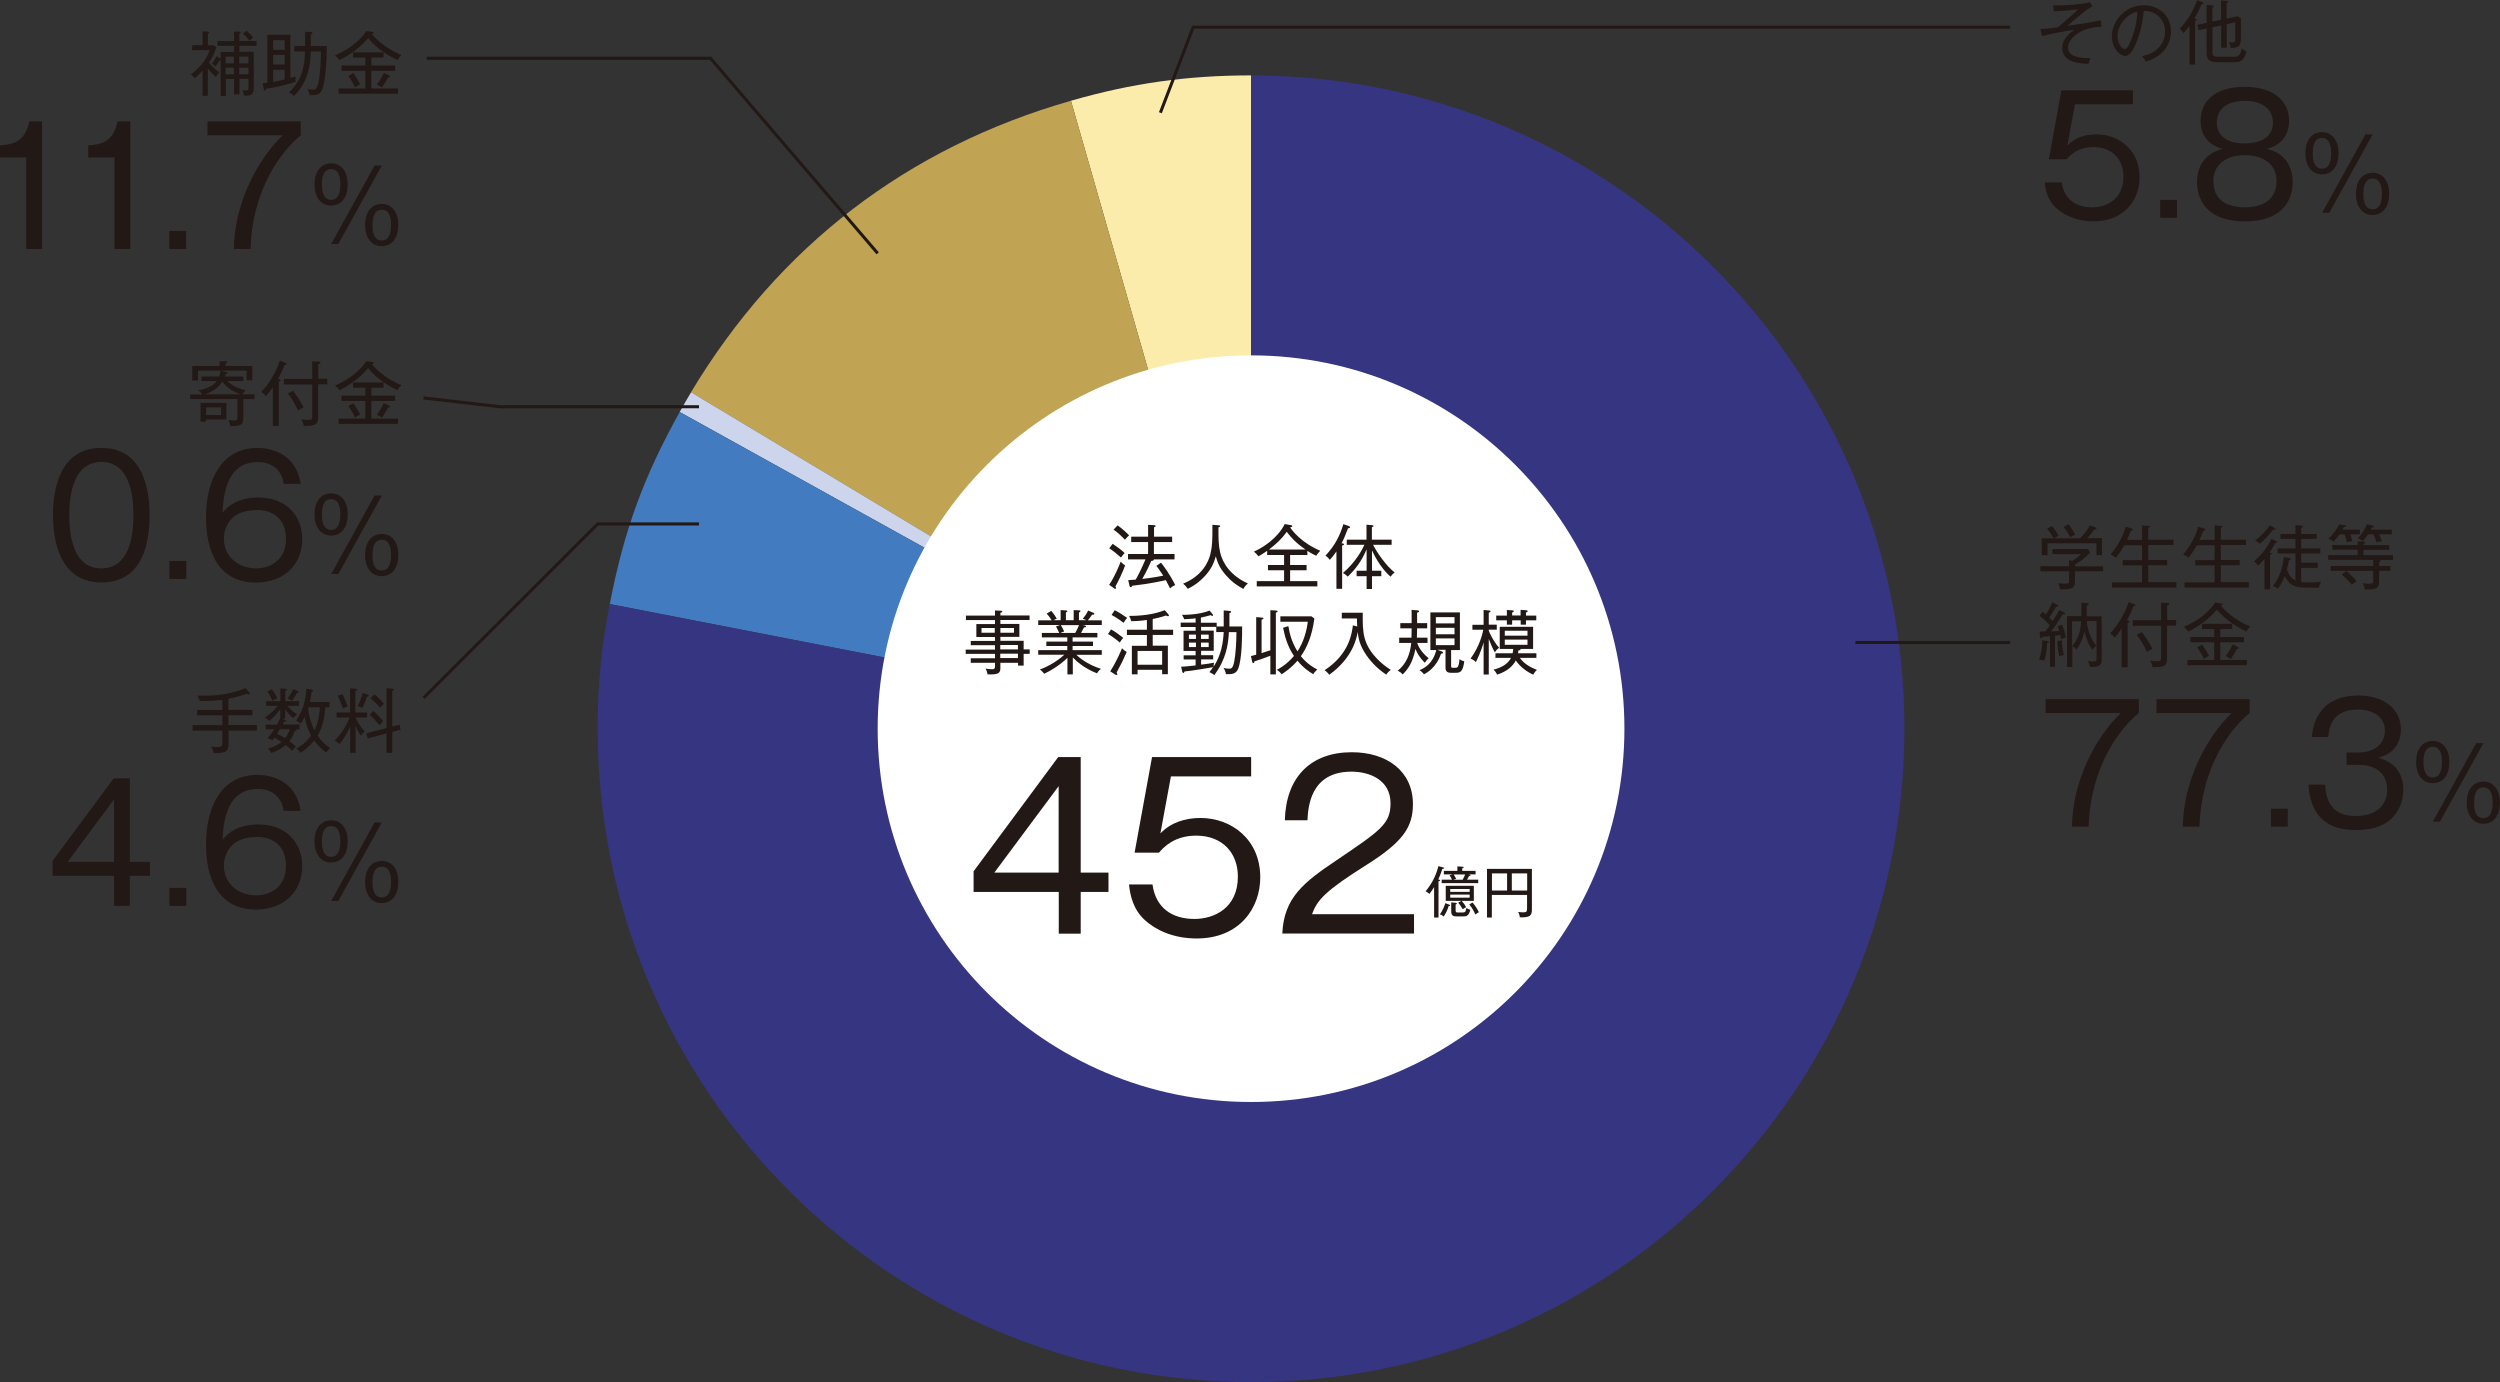 <?xml version="1.0" encoding="UTF-8"?><svg xmlns="http://www.w3.org/2000/svg" viewBox="0 0 227.79 125.93"><rect x="0" y="0" width="227.79" height="125.93" fill="#333333" stroke="none"/><defs><style>.d{fill:#fff;}.e{fill:#fbecab;}.f{fill:#221815;}.g{fill:#cdd5ed;}.h{fill:#c0a353;}.i{fill:none;stroke:#221815;stroke-width:.28px;}.j{fill:#363581;}.k{fill:#427bbf;}</style></defs><g id="a"/><g id="b"><g id="c"><g><g><path class="e" d="M113.99,66.4L97.58,9.18c5.56-1.6,10.62-2.31,16.41-2.31v59.53Z"/><path class="h" d="M113.99,66.4l-51.03-30.66c7.99-13.3,19.7-22.29,34.62-26.56l16.41,57.22Z"/><path class="g" d="M113.99,66.4l-52.06-28.86c.32-.58,.7-1.24,1.04-1.8l51.03,30.66Z"/><path class="k" d="M113.99,66.4l-58.43-11.36c1.3-6.71,3.05-11.52,6.37-17.5l52.06,28.86Z"/><path class="j" d="M113.99,66.4V6.87c32.88,0,59.53,26.65,59.53,59.53s-26.65,59.53-59.53,59.53-59.53-26.65-59.53-59.53c0-4.08,.32-7.36,1.09-11.36l58.43,11.36Z"/></g><path class="d" d="M113.99,100.41c18.79,0,34.02-15.23,34.02-34.02s-15.23-34.01-34.02-34.01-34.02,15.23-34.02,34.01,15.23,34.02,34.02,34.02"/><path class="f" d="M90.6,79.51l5.86-7.88v7.88h-5.86Zm7.86-10.53h-2.04l-7.71,10.41v1.88h7.76v3.8h2v-3.8h2.53v-1.76h-2.53v-10.53Z"/><path class="f" d="M113.99,68.98h-9.02l-1.59,8.71h2.22c.43-.49,1.39-1.55,3.39-1.55,2.41,0,3.8,1.59,3.8,3.73,0,2.84-2.12,3.86-3.96,3.86-2.08,0-3.53-1.04-3.82-3.14h-2.14c.1,.94,.35,2.25,1.45,3.25,.92,.84,2.51,1.67,4.71,1.67,3.94,0,5.8-2.8,5.8-5.57,0-3.49-2.67-5.41-5.45-5.41-1.37,0-2.71,.41-3.65,1.41l.96-5.2h7.31v-1.76Z"/><path class="f" d="M119.54,83.31c.49-1.33,1.22-2.14,4.98-4.51,3.33-2.1,4.22-3.45,4.22-5.53,0-3.02-2.39-4.73-5.57-4.73-3.73,0-6,2.25-6.1,6.2h2.06c.06-1.12,.22-4.43,4-4.43,1.71,0,3.57,.78,3.57,2.88,0,1.88-.9,2.47-4.9,5.18-2.98,2-4.82,3.41-4.96,6.69h12v-1.76h-9.31Z"/><path class="f" d="M133.88,82.42c.31,.36,.45,.68,.54,.91,.13-.1,.19-.14,.33-.21-.07-.18-.33-.61-.58-.89l-.3,.19Zm-2.19-.13c-.08,.29-.24,.66-.49,1.02,.06,.02,.16,.05,.35,.19,.23-.34,.38-.71,.45-.95,.05,0,.13,.01,.13-.05,0-.04-.04-.06-.07-.07l-.37-.14Zm.54-.05v.8c0,.43,.22,.46,.52,.46h.54c.32,0,.53-.02,.68-.6-.15-.05-.23-.09-.36-.17-.06,.41-.16,.41-.37,.41h-.35c-.21,0-.26,0-.26-.19v-.54c.06-.02,.11-.03,.11-.08,0-.05-.08-.06-.11-.07l-.4-.04Zm-1.15-1.94c.08-.02,.13-.04,.13-.09,0-.04-.04-.05-.16-.08,.2-.43,.31-.79,.37-.96,.07,0,.16-.02,.16-.07,0-.05-.09-.07-.1-.07l-.42-.11c-.28,1.16-.84,1.88-1.16,2.29,.18,.09,.29,.2,.34,.24,.15-.19,.29-.39,.43-.62v2.77h.4v-3.3Zm2.42-.62c-.09,.22-.16,.35-.23,.48h-.88l.29-.08c-.04-.09-.13-.26-.23-.4h1.05Zm-.27-.32v-.24c.06-.02,.13-.03,.13-.09,0-.05-.09-.06-.12-.06l-.45-.03v.41h-1.23v.32h.82l-.3,.08c.12,.19,.13,.21,.22,.4h-.94v.32h3.33v-.32h-1.02c.06-.09,.11-.18,.18-.32,.07-.02,.14-.03,.14-.08,0-.03-.03-.05-.11-.06l-.09-.02h.66v-.32h-1.23Zm.68,2.15v.28h-1.77v-.28h1.77Zm-1.77-.25v-.26h1.77v.26h-1.77Zm.73,.99c.18,.21,.29,.39,.41,.6,.07-.06,.15-.12,.31-.19-.12-.22-.22-.37-.41-.58h1.11v-1.37h-2.56v1.37h1.42l-.29,.17Z"/><path class="f" d="M137.32,81.14h-1.38v-1.56h1.38v1.56Zm1.83,0h-1.4v-1.56h1.4v1.56Zm.43,1.71v-3.68h-4.09v4.43h.44v-2.06h3.21v1.23c0,.3-.06,.36-.37,.36-.15,0-.31-.02-.45-.04,.07,.11,.13,.23,.16,.49,.97,.04,1.1-.18,1.1-.73Z"/><path class="f" d="M101.51,53.61c.05,.04,.1,.04,.11,.04,.04,0,.07-.03,.07-.08,0-.04-.03-.08-.06-.13,.26-.46,.66-1.28,.89-1.94-.12-.05-.25-.14-.41-.33-.13,.38-.56,1.4-1.05,2.12l.44,.3Zm-.44-3.65c.41,.27,.61,.44,1.07,.84,.09-.13,.22-.3,.33-.41-.33-.31-.64-.54-1.09-.84l-.31,.41Zm.4-1.7c.4,.28,.78,.65,1.03,.92,.15-.18,.2-.24,.38-.4-.25-.27-.73-.69-1.05-.91l-.36,.38Zm3.68,.64v-.86c.06-.02,.15-.05,.15-.11,0-.05-.09-.08-.14-.08l-.55-.03v1.08h-1.54v.49h1.54v1.09h-1.83v.49h1.59c-.32,.77-.67,1.47-.89,1.84-.29,.03-.48,.04-.68,.05l.11,.49c.03,.1,.05,.15,.12,.15,.08,0,.1-.06,.13-.13,1.46-.15,2.91-.47,3.07-.51,.03,.05,.26,.5,.38,.75,.08-.08,.19-.17,.47-.3-.05-.11-.5-1.04-1.29-2.04l-.43,.29c.17,.2,.29,.38,.63,.89-.19,.04-.78,.17-1.91,.3,.47-.84,.68-1.31,.82-1.64,.07,0,.26-.03,.23-.14h1.89v-.49h-1.88v-1.09h1.66v-.49h-1.66Z"/><path class="f" d="M113.68,53.15c-1.58-.71-2.3-1.88-2.51-2.84-.15-.66-.15-1.29-.15-2.26,.12-.04,.16-.05,.16-.11,0-.04-.07-.08-.16-.08l-.55-.04c0,1.43,0,1.91-.19,2.69-.16,.64-.7,1.95-2.48,2.67,.2,.17,.27,.25,.43,.47,.49-.24,1.01-.57,1.58-1.19,.57-.63,.78-1.14,.97-1.77,.13,.49,.34,1.07,.93,1.73,.48,.55,.94,.9,1.58,1.24,.12-.21,.2-.32,.4-.48Z"/><path class="f" d="M118.95,50.07h-3.33c.55-.41,1.12-.91,1.62-1.61,.43,.54,.8,.98,1.71,1.61Zm1.34,.11c-1.74-.73-2.58-1.88-2.74-2.13,.15-.03,.2-.04,.2-.11,0-.05-.08-.08-.12-.09l-.57-.1c-.66,1.31-2.01,2.16-2.81,2.51,.05,.04,.29,.25,.41,.43,.17-.1,.39-.21,.8-.5v.38h1.54v.91h-1.47v.48h1.47v.99h-2.49v.48h5.52v-.48h-2.48v-.99h1.5v-.48h-1.5v-.91h1.57v-.38c.33,.22,.6,.35,.81,.45,.08-.15,.26-.34,.36-.45Z"/><path class="f" d="M123.02,48.03s-.06-.08-.12-.1l-.5-.17c-.29,.99-.75,1.94-1.63,2.87,.14,.08,.3,.24,.4,.38,.13-.15,.33-.37,.6-.77v3.41h.52v-3.95c.08-.01,.17-.03,.17-.11,0-.04-.04-.06-.22-.1,.22-.41,.26-.52,.59-1.36,.14,0,.19-.04,.19-.09Zm4.04,4.12c-.78-.61-1.63-1.86-1.95-2.51h1.69v-.47h-1.8v-1.13c.11-.04,.15-.07,.15-.11,0-.05-.08-.08-.15-.08l-.49-.04v1.36h-1.8v.47h1.61c-.17,.37-.75,1.55-1.96,2.57,.18,.09,.31,.2,.44,.33,.69-.66,1.26-1.39,1.72-2.49v1.95h-.91v.5h.91v1.17h.49v-1.17h.85v-.5h-.85v-1.85c.66,1.43,1.4,2.14,1.69,2.4,.09-.14,.24-.3,.38-.4Z"/><path class="f" d="M92.75,59.96h-1.61v-.4h1.61v.4Zm0-.79h-1.61v-.4h1.61v.4Zm-2.11-1.52h-1.21v-.43h1.21v.43Zm1.75,0h-1.24v-.43h1.24v.43Zm1.43,1.91v-.39h-.55v-.78h-2.12v-.36h1.73v-1.18h-1.73v-.36h2.66v-.41h-2.66v-.24c.1-.03,.17-.05,.17-.11,0-.06-.06-.08-.11-.08l-.55-.03v.47h-2.65v.41h2.65v.36h-1.7v1.18h1.7v.36h-2.21v.39h2.21v.4h-2.67v.39h2.67v.4h-2.21v.41h2.21v.33c0,.2-.08,.26-.26,.26s-.41-.03-.59-.06c.09,.17,.14,.33,.17,.52,.08,0,.15,.01,.29,.01,.7,0,.88-.14,.88-.58v-.48h1.61v.26h.51v-1.07h.55Z"/><path class="f" d="M98.32,56.96c-.09,.24-.24,.52-.35,.71h-1.35c.15-.08,.27-.11,.34-.12-.08-.22-.24-.5-.3-.59h1.65Zm2.07,2.7v-.42h-2.66v-.38h1.86v-.4h-1.86v-.38h2.26v-.41h-1.49c.21-.38,.24-.43,.27-.5,.18,0,.18-.07,.18-.09,0-.03-.03-.08-.13-.1l-.18-.03h1.75v-.43h-1.27c.23-.29,.25-.31,.39-.52,.08,0,.08,.01,.1,.01,.08,0,.1-.05,.1-.08,0-.03-.03-.06-.05-.08l-.52-.22c-.11,.27-.26,.47-.48,.75,.11,.03,.22,.08,.33,.13h-.68v-.7s.14-.06,.14-.12c0-.08-.11-.08-.14-.08l-.48-.02v.92h-.71v-.71c.08-.02,.13-.04,.13-.1,0-.07-.08-.08-.13-.08l-.48-.03v.92h-.64c.13-.08,.24-.12,.29-.14-.14-.25-.31-.49-.5-.71l-.42,.25c.11,.12,.26,.29,.45,.61h-1.22v.43h1.99l-.37,.13c.1,.18,.23,.44,.29,.59h-1.58v.41h2.32v.38h-1.91v.4h1.91v.38h-2.65v.42h2.37c-.82,.75-1.74,1.17-2.23,1.35,.08,.04,.22,.14,.4,.38,.58-.26,1.44-.79,2.12-1.45v1.51h.49v-1.54c.91,.94,1.95,1.34,2.21,1.44,.1-.18,.18-.27,.35-.41-1.28-.41-2.02-1.06-2.24-1.28h2.33Z"/><path class="f" d="M102.66,59.4c-.21-.13-.24-.15-.43-.33-.14,.38-.64,1.45-1.07,2.1l.45,.29s.1,.05,.13,.05c.04,0,.07-.03,.07-.06s-.04-.12-.07-.17c.06-.13,.4-.75,.47-.9,.03-.06,.27-.56,.45-.98Zm-.32-1.28c-.24-.2-.75-.59-1.11-.77l-.27,.42c.34,.18,.82,.55,1.07,.78,.1-.16,.16-.26,.31-.43Zm3.55,2.45h-2.24v-1.26h2.24v1.26Zm-3.19-4.27c-.26-.19-.8-.54-1.13-.7l-.29,.43c.55,.29,.98,.63,1.1,.72,.13-.23,.22-.34,.32-.45Zm4.19,1.56v-.48h-1.86v-.98c.13-.03,.7-.13,1.21-.32,.05,.03,.13,.07,.18,.07,.03,0,.09-.01,.09-.07,0-.03-.03-.07-.05-.1l-.33-.38c-.5,.18-1.45,.52-3.25,.52,.08,.15,.15,.3,.2,.48,.22,0,.72-.01,1.42-.11v.89h-1.82v.48h1.82v.98h-1.37v2.6h.52v-.41h2.24v.4h.52v-2.6h-1.38v-.98h1.86Z"/><path class="f" d="M108.97,58.96h-.64v-.41h.64v.41Zm0-.74h-.64v-.4h.64v.4Zm1.16,.74h-.7v-.41h.7v.41Zm0-.74h-.7v-.4h.7v.4Zm1.37-.62c-.06,.96-.2,2.03-.92,3.15,0-.23,.02-.3,.04-.37-.53,.1-.54,.1-1.18,.18v-.48h1.1v-.38h-1.1v-.4h1.15v-1.84h-1.15v-.34h1.38v.47h.69Zm1.7-.52h-1.18v-1.21c.08-.03,.15-.06,.15-.13,0-.05-.06-.08-.17-.08l-.5-.04v1.46h-.64v-.34h-1.44v-.47c.24-.04,.73-.17,.9-.22,.05,.04,.1,.07,.14,.07,.05,0,.07-.04,.07-.06,0-.03-.01-.07-.06-.12l-.26-.31c-.6,.26-1.61,.4-2.51,.39,.16,.26,.18,.34,.19,.4,.59-.02,.99-.07,1.05-.08v.39h-1.36v.4h1.36v.34h-1.1v1.84h1.1v.4h-1.09v.38h1.09v.54c-.73,.08-.99,.11-1.32,.12l.1,.45s.04,.12,.1,.12c.06,0,.09-.08,.11-.14,.71-.06,2.01-.29,2.6-.39-.06,.1-.13,.2-.33,.45,.27,.13,.38,.22,.44,.27,1.07-1.4,1.29-2.84,1.33-3.91h.69c0,.77-.06,1.94-.2,2.67-.13,.65-.28,.66-.48,.66-.15,0-.38-.04-.5-.07,.1,.15,.18,.31,.23,.57,.54,0,.89,0,1.1-.48,.37-.9,.37-3.15,.37-3.86Z"/><path class="f" d="M116.41,55.71c0-.07-.09-.08-.15-.08l-.51-.03v3.65c-.3,.1-.35,.11-.8,.26v-3.05c.1-.03,.17-.05,.17-.11,0-.07-.1-.08-.16-.08l-.5-.04v3.42c-.07,.02-.41,.11-.48,.13l.11,.5c.01,.05,.04,.14,.1,.14,.08,0,.1-.08,.11-.16,.09-.03,.51-.17,.61-.2,.18-.06,.39-.14,.84-.31v1.7h.5v-5.63c.11-.03,.16-.06,.16-.11Zm3.61,5.29c-.33-.17-.93-.51-1.49-1.21,.57-.81,1.02-1.86,1.23-3.43l-.26-.2h-2.84v.49h2.5c-.09,.8-.38,1.86-.94,2.7-.51-.81-.71-1.58-.83-2.3l-.48,.15c.16,.78,.38,1.66,.99,2.57-.71,.82-1.33,1.14-1.56,1.26,.2,.13,.29,.22,.43,.41,.87-.55,1.33-1.11,1.45-1.24,.56,.68,1.07,1.01,1.44,1.23,.11-.2,.32-.38,.37-.43Z"/><path class="f" d="M126.73,61.04c-.71-.44-1.99-1.45-2.38-2.87-.2-.72-.19-1.48-.18-2.34h-1.91v.52h1.38c0,.27,0,.45,.03,.73l-.4-.1c-.09,.71-.32,2.61-2.58,4.09,.18,.12,.29,.23,.43,.41,2.16-1.56,2.49-3.35,2.59-3.9,.06,.52,.15,1.19,.79,2.12,.23,.33,.8,1.1,1.81,1.77,.1-.16,.26-.33,.43-.44Z"/><path class="f" d="M130.18,59.99c-.45-.38-.87-.85-1.05-1.41h.94v-.48h-.97c0-.18,.02-.55,.02-.71v-.14h.92v-.47h-.92v-.96c.07-.01,.18-.04,.18-.12,0-.08-.1-.08-.17-.09l-.51-.04v1.21h-1.03v.47h1.03v.14c0,.28,0,.4-.01,.71h-1.12v.48h1.1c-.11,1.05-.46,1.91-1.24,2.54,.2,.09,.31,.16,.45,.33,.48-.46,.91-1.05,1.17-2.32,.19,.45,.41,.82,.85,1.26,.13-.18,.2-.28,.36-.41Zm2.35-1.21h-1.7v-.61h1.7v.61Zm0-1.98h-1.7v-.57h1.7v.57Zm0,.99h-1.7v-.59h1.7v.59Zm.9,2.47c-.2-.05-.27-.08-.45-.2,0,.04-.01,.4-.12,.64-.05,.11-.09,.15-.34,.15-.27,0-.3,0-.3-.18v-1.44h.8v-3.43h-2.69v3.43h.54c-.32,1.27-1.13,1.68-1.53,1.83,.18,.12,.29,.22,.4,.38,.25-.12,1.14-.61,1.56-1.88,.09,0,.18-.01,.18-.1,0-.04-.04-.08-.1-.1l-.4-.15h.73v1.63c0,.33,.16,.46,.48,.46h.48c.39,0,.63-.11,.75-1.06Z"/><path class="f" d="M137.78,56.09v-.28c.07-.03,.15-.05,.15-.12,0-.06-.04-.07-.15-.08l-.48-.03v.51h-.97v.43h.97v.4h.48v-.4h.78v.4h.48v-.4h.94v-.43h-.94v-.28c.11-.04,.15-.06,.15-.13,0-.06-.04-.07-.17-.08l-.47-.03v.51h-.78Zm-2.14,2.1c.2,.52,.33,.84,.57,1.26,.12-.22,.18-.27,.38-.43-.56-.64-.89-1.41-.94-1.56v-.09h.73v-.45h-.73v-1.09c.08-.03,.16-.06,.16-.13,0-.06-.09-.08-.18-.08l-.45-.04v1.35h-1.02v.45h.99c-.04,.24-.3,1.47-1.16,2.63,.24,.1,.36,.19,.49,.32,.44-.89,.68-1.7,.7-1.8v2.93h.47v-3.26Zm3.54,.09v.47h-2.07v-.47h2.07Zm-2.07-.36v-.45h2.07v.45h-2.07Zm2.88,2.02v-.42h-1.67c.02-.13,.03-.18,.03-.25,.07-.01,.22-.04,.2-.14h1.14v-2.02h-3.04v2.02h1.23c-.02,.2-.04,.32-.06,.39h-1.56v.42h1.42c-.31,.59-.87,.88-1.6,1.08,.1,.08,.24,.24,.33,.45,.92-.29,1.45-.79,1.7-1.29,.18,.26,.71,.91,1.59,1.29,.04-.07,.15-.27,.34-.43-.59-.23-1.19-.57-1.56-1.1h1.51Z"/><line class="i" x1="183.15" y1="58.54" x2="169.06" y2="58.54"/><path class="f" d="M23.41,66.56v-.5h-2.6v-.89h2.19v-.49h-2.19v-1.01c.71-.13,1.38-.35,1.7-.46,.04,.03,.11,.06,.17,.06,.07,0,.09-.04,.09-.07,0-.04-.01-.06-.05-.1l-.36-.4c-.96,.41-2.18,.69-3.72,.69-.3,0-.5,0-.66-.01,.13,.2,.18,.31,.23,.5,.83,.02,1.91-.1,2.05-.11v.92h-2.3v.49h2.3v.89h-2.72v.5h2.72v1.1c0,.3-.06,.4-.49,.4-.24,0-.41-.03-.56-.04,.12,.13,.24,.4,.26,.6,1.2-.02,1.35-.18,1.35-.89v-1.17h2.6Z"/><path class="f" d="M25.27,63.64c-.13-.28-.28-.55-.52-.84l-.39,.22c.17,.24,.31,.47,.47,.82,.14-.1,.33-.17,.43-.2Zm1.95-.58s-.03-.06-.12-.1l-.38-.17c-.12,.27-.27,.53-.51,.85,.2,.08,.27,.12,.4,.21,.08-.1,.22-.29,.45-.71,.05,0,.17,0,.17-.09Zm-.81,3.38c-.09,.31-.24,.57-.44,.82-.19-.12-.5-.3-.73-.41,.15-.22,.2-.3,.27-.41h.9Zm.88,0v-.43h-1.53c.03-.07,.04-.1,.12-.25,.06,0,.2,.03,.2-.06,0-.04-.04-.07-.1-.09l-.27-.12h.27v-.86c.26,.35,.45,.57,.73,.8,.2-.21,.29-.28,.36-.33-.49-.32-.73-.61-.89-.79h1.07v-.42h-1.26v-.94c.14-.04,.17-.06,.17-.11,0-.04-.06-.08-.15-.08l-.46-.04v1.17h-1.3v.42h1.07c-.15,.18-.55,.67-1.19,1.06,.19,.1,.33,.24,.38,.32,.41-.3,.73-.65,1.03-1.08v.8s-.12,.3-.29,.61h-1.04v.43h.78c-.08,.13-.24,.38-.61,.81,.21,.06,.33,.13,.43,.21,.1-.12,.13-.17,.2-.26,.1,.06,.35,.19,.64,.4-.51,.41-.98,.53-1.23,.59,.11,.11,.22,.24,.29,.41,.48-.15,.94-.39,1.31-.73,.1,.08,.32,.24,.61,.53,.17-.23,.25-.31,.33-.39-.2-.2-.45-.38-.6-.49,.22-.27,.36-.52,.48-.91,.1,0,.18-.01,.18-.07,0-.04-.06-.08-.09-.09h.38Zm1.86-1.99c-.02,.45-.11,1.31-.49,2.1-.26-.48-.52-1.22-.58-2,.01-.03,.03-.07,.03-.1h1.04Zm.94,3.72c-.18-.12-.71-.47-1.15-1.14,.15-.24,.61-1.05,.7-2.58h.39v-.49h-1.8c.11-.47,.14-.78,.15-.92,.06-.02,.16-.04,.16-.11,0-.05-.04-.08-.11-.09l-.52-.08c-.04,.84-.25,1.98-.94,2.9,.13,.05,.3,.15,.42,.27,.1-.14,.19-.26,.37-.61,.1,.57,.25,1.08,.59,1.71-.13,.17-.57,.76-1.36,1.18,.2,.13,.24,.19,.38,.39,.2-.13,.78-.51,1.26-1.13,.32,.45,.68,.8,1.08,1.1,.13-.18,.24-.29,.37-.41Z"/><path class="f" d="M33.77,63.63c.26,.21,.62,.55,.85,.85,.17-.18,.27-.29,.37-.36-.27-.31-.59-.63-.88-.86l-.34,.37Zm-.74-.47c-.1,.44-.22,.73-.43,1.18,.15,.04,.26,.09,.41,.18,.2-.43,.31-.66,.42-1.03,.12-.03,.17-.04,.17-.1,0-.04-.05-.08-.11-.1l-.45-.15Zm-2.25,.25c.13,.27,.34,.74,.45,1.14,.14-.06,.31-.13,.45-.19-.15-.43-.35-.87-.48-1.12l-.42,.17Zm4.96,2.79v-3.26c.12-.05,.16-.06,.16-.11,0-.04-.05-.07-.13-.08l-.55-.04v3.63l-1.84,.47,.13,.47,1.71-.45v1.76h.52v-1.9l.76-.2-.1-.46-.66,.17Zm-2.05-1.07c.27,.24,.69,.7,.88,.95,.15-.17,.23-.26,.35-.36-.34-.41-.66-.73-.9-.95l-.33,.36Zm-1.31,.94c.17,.42,.31,.69,.5,.96,.14-.18,.19-.25,.36-.38-.49-.52-.76-1.08-.84-1.28h1.05v-.45h-1.07v-1.96c.07-.02,.17-.04,.17-.11,0-.04-.06-.08-.15-.09l-.5-.04v2.2h-1.23v.45h1.19c-.14,.41-.62,1.38-1.37,2.11,.12,.06,.23,.13,.44,.32,.54-.63,.85-1.33,.98-1.62v2.42h.49v-2.53Z"/><path class="f" d="M6.16,78.53l4.23-5.69v5.69H6.16Zm5.67-7.61h-1.47l-5.57,7.52v1.36h5.6v2.74h1.44v-2.74h1.83v-1.27h-1.83v-7.61Z"/><rect class="f" x="15.44" y="80.9" width="1.53" height="1.64"/><path class="f" d="M23.54,76.26c.59,0,2.52,.27,2.52,2.64,0,1.93-1.46,2.68-2.7,2.68-1.55,0-2.96-.97-2.96-2.74,0-.81,.38-1.55,.93-1.99,.29-.22,.87-.59,2.21-.59Zm3.85-2.39c-.47-3.27-3.63-3.27-3.92-3.27-3.12,0-4.7,2.65-4.7,6.37,0,1.67,.35,5.9,4.55,5.9,2.62,0,4.22-1.71,4.22-3.95,0-2.08-1.42-3.8-3.98-3.8-2.12,0-2.96,1-3.29,1.4,.1-1.56,.32-4.63,3.23-4.63,1.16,0,2.17,.62,2.34,1.99h1.55Z"/><path class="f" d="M34.13,74.94l-3.95,7.15h.65l3.96-7.15h-.66Zm.65,4.03c.73,0,.85,.76,.85,1.4,0,.57-.1,1.4-.85,1.4s-.84-.82-.84-1.4c0-.63,.13-1.4,.84-1.4Zm0-.53c-.67,0-1.51,.44-1.51,1.95,0,1.19,.63,1.9,1.51,1.9,.67,0,1.51-.44,1.51-1.95,0-1.17-.6-1.9-1.51-1.9Zm-4.61-3.17c.73,0,.84,.8,.84,1.4s-.12,1.4-.84,1.4-.84-.79-.84-1.4,.11-1.4,.84-1.4Zm0-.53c-.68,0-1.51,.44-1.51,1.95,0,1.19,.63,1.9,1.51,1.9,.67,0,1.51-.43,1.51-1.95,0-1.17-.61-1.9-1.51-1.9Z"/><path class="f" d="M20.14,37.82h-1.36v-.7h1.36v.7Zm.49,.4v-1.51h-2.36v1.71h.5v-.2h1.86Zm1.3-2.29h-3.26c1.03-.36,1.38-.84,1.58-1.15,.45,.56,.92,.87,1.68,1.15Zm1.26,.42v-.42h-1.11c.09-.16,.18-.26,.32-.37-.4-.08-1.16-.31-1.68-.84h1.45v-.41h-1.68c.03-.1,.04-.13,.08-.24,.08,0,.17,0,.17-.08,0-.06-.08-.08-.11-.09l-.5-.13h2.34v.88h.52v-1.31h-2.44v-.22c.11-.04,.15-.06,.15-.12,0-.08-.1-.08-.15-.08h-.54v.42h-2.49v1.33h.52v-.9h2.06c-.03,.27-.1,.44-.13,.54h-1.61v.41h1.39c-.31,.43-.92,.71-1.68,.84,.13,.1,.22,.18,.34,.38h-1.08v.42h4.31v1.58c0,.27,0,.37-.3,.37-.04,0-.3,0-.53-.04,.13,.23,.17,.48,.17,.55,1.12,.04,1.19-.23,1.19-.85v-1.61h1Z"/><path class="f" d="M26.22,35.85c.25,.27,.71,1,.93,1.56,.19-.13,.33-.2,.5-.28-.05-.13-.38-.78-.95-1.52l-.48,.25Zm2.78-1.33v-1.35c.06,0,.2-.04,.2-.13,0-.05-.03-.08-.17-.09l-.58-.03v1.6h-2.58v.51h2.58v2.91c0,.26-.04,.32-.45,.32-.2,0-.36-.03-.55-.06,.13,.2,.2,.45,.22,.61,.91-.02,1.32-.03,1.32-.77v-3.02h.83v-.51h-.83Zm-3.6,.24c.06,0,.17-.03,.17-.11,0-.07-.07-.08-.24-.13,.26-.46,.42-.8,.61-1.28,.04,0,.18,0,.18-.08,0-.04-.04-.07-.12-.1l-.51-.19c-.13,.41-.57,1.65-1.68,2.84,.16,.11,.3,.24,.41,.4,.13-.14,.31-.35,.64-.84v3.54h.54v-4.05Z"/><path class="f" d="M32.82,37.77c-.14-.29-.44-.78-.64-1.03l-.44,.26c.17,.23,.45,.66,.61,1.04,.25-.17,.27-.18,.47-.27Zm3.44,.85v-.48h-2.42v-1.61h2.16v-.48h-2.16v-.72h1.1v-.48h-2.77v.48h1.12v.72h-2.17v.48h2.17v1.61h-2.44v.48h5.41Zm-.71-1.57s-.03-.06-.1-.1l-.48-.22c-.12,.29-.36,.69-.63,1.06,.25,.11,.37,.2,.46,.27,.41-.61,.51-.81,.57-.94,.06,0,.18,0,.18-.07Zm1.04-1.95c-1.08-.44-2.04-1.12-2.73-1.93,.09,0,.2-.03,.2-.1,0-.04-.05-.07-.11-.08l-.57-.08c-.45,.69-1.38,1.59-2.86,2.22,.21,.15,.37,.36,.42,.43,.45-.24,1.65-.87,2.6-2.01,.76,.96,1.95,1.68,2.68,2,.1-.2,.31-.41,.36-.46Z"/><path class="f" d="M9.24,42.09c2.51,0,2.92,2.9,2.92,4.85s-.4,4.85-2.93,4.85-2.92-2.92-2.92-4.85,.41-4.85,2.93-4.85Zm0-1.28c-3.88,0-4.41,3.92-4.41,6.13s.56,6.13,4.41,6.13,4.39-3.77,4.39-6.13c0-2.21-.52-6.13-4.39-6.13Z"/><rect class="f" x="15.44" y="51.11" width="1.53" height="1.64"/><path class="f" d="M23.54,46.47c.59,0,2.52,.27,2.52,2.64,0,1.93-1.46,2.68-2.7,2.68-1.55,0-2.96-.97-2.96-2.74,0-.81,.38-1.55,.93-1.99,.29-.22,.87-.59,2.21-.59Zm3.85-2.39c-.47-3.27-3.63-3.27-3.92-3.27-3.12,0-4.7,2.65-4.7,6.37,0,1.67,.35,5.9,4.55,5.9,2.62,0,4.22-1.71,4.22-3.95,0-2.08-1.42-3.8-3.98-3.8-2.12,0-2.96,1-3.29,1.4,.1-1.56,.32-4.63,3.23-4.63,1.16,0,2.17,.62,2.34,1.99h1.55Z"/><path class="f" d="M34.13,45.15l-3.95,7.15h.65l3.96-7.15h-.66Zm.65,4.03c.73,0,.85,.76,.85,1.4,0,.57-.1,1.4-.85,1.4s-.84-.82-.84-1.4c0-.63,.13-1.4,.84-1.4Zm0-.53c-.67,0-1.51,.44-1.51,1.95,0,1.19,.63,1.9,1.51,1.9,.67,0,1.51-.44,1.51-1.95,0-1.17-.6-1.9-1.51-1.9Zm-4.61-3.17c.73,0,.84,.8,.84,1.4s-.12,1.4-.84,1.4-.84-.79-.84-1.4,.11-1.4,.84-1.4Zm0-.53c-.68,0-1.51,.44-1.51,1.95,0,1.19,.63,1.9,1.51,1.9,.67,0,1.51-.43,1.51-1.95,0-1.17-.61-1.9-1.51-1.9Z"/><polyline class="i" points="38.59 63.59 54.46 47.74 63.69 47.74"/><polyline class="i" points="38.59 36.26 45.55 37.06 63.69 37.06"/><path class="f" d="M191.63,52.06v-.46h-2.57v-.14c.68-.43,1.1-.8,1.39-1.11l-.2-.32h-3.24v.46h2.58c-.08,.1-.25,.3-.75,.61l-.31-.06v.55h-2.62v.46h2.62v.73c0,.38,0,.4-.49,.4-.13,0-.17,0-.52-.04,.06,.1,.14,.24,.2,.56,1.01,0,1.34-.04,1.34-.73v-.92h2.57Zm-.11-1.49v-1.53h-1.33c.12-.13,.37-.42,.64-.8,.1,0,.2,0,.2-.09,0-.04-.04-.07-.08-.08l-.52-.2c-.23,.4-.47,.73-.89,1.18h-2.37c.13-.1,.25-.16,.4-.23-.13-.25-.41-.68-.61-.9l-.43,.25c.17,.2,.45,.63,.59,.88h-1.08v1.53h.52v-1.08h4.46v1.08h.52Zm-2.44-1.86c-.14-.29-.41-.71-.61-.94l-.45,.24c.2,.24,.46,.63,.61,.95,.14-.11,.23-.15,.45-.24Z"/><path class="f" d="M198.3,53.52v-.48h-2.56v-1.54h1.72v-.48h-1.72v-1.36h2.3v-.48h-2.3v-1.08c.06-.02,.15-.04,.15-.11,0-.07-.1-.08-.17-.08l-.54-.03v1.31h-1.37c.17-.37,.28-.69,.34-.85,.04,0,.18,0,.18-.08s-.08-.1-.13-.11l-.52-.16c-.04,.17-.3,1.25-1.37,2.54,.29,.11,.39,.2,.48,.29,.32-.4,.5-.67,.77-1.14h1.62v1.36h-1.76v.48h1.76v1.54h-2.74v.48h5.85Z"/><path class="f" d="M204.91,53.52v-.48h-2.56v-1.54h1.72v-.48h-1.72v-1.36h2.3v-.48h-2.3v-1.08c.06-.02,.15-.04,.15-.11,0-.07-.1-.08-.17-.08l-.54-.03v1.31h-1.37c.17-.37,.28-.69,.34-.85,.04,0,.18,0,.18-.08s-.08-.1-.13-.11l-.52-.16c-.04,.17-.3,1.25-1.37,2.54,.29,.11,.39,.2,.48,.29,.32-.4,.5-.67,.77-1.14h1.62v1.36h-1.76v.48h1.76v1.54h-2.74v.48h5.85Z"/><path class="f" d="M207.5,49.41c0-.05-.04-.08-.11-.11l-.42-.2c-.27,.54-.71,1.29-1.61,2.07,.19,.12,.29,.22,.39,.36,.13-.12,.29-.26,.58-.6v2.77h.51v-3.14c.11-.04,.15-.06,.15-.11,0-.05-.08-.08-.21-.11,.32-.43,.43-.68,.53-.88,.06,0,.19,0,.19-.06Zm-.17-1.21s-.05-.08-.09-.1l-.43-.24c-.33,.52-.87,1.04-1.34,1.4,.17,.06,.27,.13,.43,.29,.4-.33,.75-.7,1.22-1.29,.05,.01,.1,.02,.13,.02,.04,0,.08-.03,.08-.08Zm4.17,4.8c-.27,.03-.52,.07-1.14,.07-.34,0-.54-.01-.69-.03v-1.3h1.51v-.47h-1.51v-.84h1.75v-.46h-1.75v-.87h1.42v-.45h-1.42v-.55c.08-.02,.17-.04,.17-.12s-.1-.08-.17-.09l-.52-.04v.8h-1.37v.45h1.37v.87h-1.62v.46h1.62v2.47c-.34-.17-.59-.48-.78-1.01,.1-.38,.14-.54,.18-.84,.1-.03,.17-.04,.17-.11,0-.07-.07-.09-.15-.1l-.48-.09c-.03,.38-.17,1.66-1.01,2.65,.11,.02,.26,.05,.46,.26,.11-.16,.4-.53,.64-1.17,.17,.37,.43,.69,.79,.86,.42,.2,.85,.2,2.32,.2,.03-.22,.15-.46,.2-.54Z"/><path class="f" d="M214.72,52.94c-.12-.17-.66-.7-.94-.91l-.41,.31c.19,.17,.61,.54,.92,.95,.1-.08,.33-.28,.43-.34Zm3.32-1.92v-.43h-2.69v-.49h2.35v-.43h-2.35v-.11c.08-.03,.17-.05,.17-.11,0-.08-.12-.09-.16-.09l-.54-.04v.34h-2.31v.43h2.31v.49h-2.68v.43h4.1v.56h-3.88v.44h3.88v.87c0,.18,0,.31-.4,.31-.08,0-.32,0-.57-.06,.1,.17,.16,.31,.2,.58,.89,0,1.31-.01,1.31-.76v-.94h1.02v-.44h-1.02v-.36c.08-.03,.13-.06,.13-.11,0-.06-.05-.06-.15-.08h1.27Zm-3.02-2.33v-.43h-1.58c.04-.06,.06-.11,.13-.24,.08,0,.18,0,.18-.08,0-.06-.08-.07-.13-.08l-.48-.08c-.21,.43-.57,.94-.99,1.31,.17,.05,.33,.13,.47,.26,.15-.15,.34-.36,.55-.66h.47c.09,.24,.15,.45,.2,.72,.16-.04,.32-.08,.5-.09-.04-.15-.1-.37-.19-.63h.88Zm2.91,0v-.43h-1.92s.03-.06,.1-.19c.1,0,.2-.02,.2-.09,0-.06-.09-.09-.13-.1l-.52-.11c-.16,.43-.44,.89-.83,1.28,.2,.08,.33,.14,.48,.25,.1-.12,.24-.29,.45-.61h.51c.1,.24,.16,.39,.26,.73,.19-.06,.3-.08,.5-.1-.17-.46-.19-.52-.26-.64h1.15Z"/><path class="f" d="M189.63,56.61c-.03,.45-.08,1.36-.83,2.28v-2.28h.83Zm1.86,3.39v-3.85h-1.36v-.97c.08-.03,.18-.06,.18-.13,0-.08-.1-.09-.14-.1l-.52-.04v1.23h-1.31v4.64h.48v-1.88c.06,.02,.22,.09,.38,.29,.48-.64,.66-1.37,.73-1.65,.17,.69,.34,1.14,.71,1.66,.14-.19,.33-.32,.38-.35-.77-.87-.87-2.09-.88-2.26h.89v3.42c0,.16,0,.26-.35,.26-.18,0-.35-.03-.46-.05,.18,.26,.2,.45,.21,.55,1.03,.03,1.07-.26,1.07-.8Zm-4.81-1.49c0-.06-.04-.08-.14-.1l-.45-.08c0,.61-.1,1.19-.29,1.77,.15,.01,.31,.04,.47,.1,.14-.5,.22-.97,.26-1.6,.08-.01,.15-.03,.15-.1Zm1.38,1.15c-.12-.34-.18-.91-.19-1.32l-.4,.06c.01,.5,.04,.86,.16,1.42,.11-.06,.21-.1,.43-.15Zm.18-1.57c-.04-.21-.17-.77-.35-1.17l-.4,.14c.04,.1,.08,.22,.14,.43-.15,0-.4,.03-.74,.04,.35-.43,.8-1.12,1.06-1.56,.04,0,.08,.01,.12,.01,.08,0,.1-.04,.1-.08s-.03-.05-.08-.08l-.46-.24c-.13,.23-.28,.53-.59,1.01-.11-.12-.2-.21-.32-.32,.24-.33,.3-.45,.61-.99,.06,0,.2,.01,.2-.08,0-.04-.03-.06-.08-.09l-.45-.23c-.18,.42-.38,.81-.59,1.1-.12-.11-.18-.16-.29-.24l-.29,.36c.37,.26,.8,.71,.95,.87-.09,.13-.27,.4-.41,.57-.17,0-.29,0-.53,0l.05,.49c0,.06,.02,.13,.09,.13,.08,0,.1-.09,.11-.15,.18,0,.38-.01,.7-.05v2.8h.46v-2.84c.14-.01,.34-.03,.48-.05,.04,.2,.05,.27,.06,.36,.13-.06,.29-.11,.45-.15Z"/><path class="f" d="M194.68,57.84c.25,.27,.71,1,.93,1.56,.19-.13,.33-.2,.5-.28-.05-.13-.38-.78-.95-1.52l-.48,.25Zm2.78-1.33v-1.35c.06,0,.2-.04,.2-.13,0-.05-.03-.08-.17-.09l-.58-.03v1.6h-2.58v.51h2.58v2.91c0,.26-.04,.32-.45,.32-.2,0-.36-.03-.55-.06,.13,.2,.2,.45,.22,.61,.91-.02,1.32-.03,1.32-.77v-3.02h.83v-.51h-.83Zm-3.6,.24c.06,0,.17-.03,.17-.11,0-.07-.07-.08-.24-.13,.26-.46,.42-.8,.61-1.28,.04,0,.18,0,.18-.08,0-.04-.04-.07-.12-.1l-.51-.19c-.13,.41-.57,1.65-1.68,2.84,.16,.11,.3,.24,.41,.4,.13-.14,.31-.35,.64-.84v3.54h.54v-4.05Z"/><path class="f" d="M201.28,59.76c-.14-.29-.44-.78-.64-1.03l-.44,.26c.17,.23,.45,.66,.61,1.04,.25-.17,.27-.18,.47-.27Zm3.44,.85v-.48h-2.42v-1.61h2.16v-.48h-2.16v-.72h1.1v-.48h-2.77v.48h1.12v.72h-2.17v.48h2.17v1.61h-2.44v.48h5.41Zm-.71-1.57s-.03-.06-.1-.1l-.48-.22c-.12,.29-.36,.69-.63,1.06,.25,.11,.37,.2,.46,.27,.41-.61,.51-.81,.57-.94,.06,0,.18,0,.18-.07Zm1.04-1.95c-1.08-.44-2.04-1.12-2.73-1.93,.09,0,.2-.03,.2-.1,0-.04-.05-.07-.11-.08l-.57-.08c-.45,.69-1.38,1.59-2.86,2.22,.21,.15,.37,.36,.42,.43,.45-.24,1.65-.87,2.6-2.01,.76,.96,1.95,1.68,2.68,2,.1-.2,.31-.41,.36-.46Z"/><path class="f" d="M186.39,63.7v1.27h6.85c-2.37,2.27-4.41,6.31-4.45,10.35h1.52c.16-5.48,2.86-8.98,4.57-10.35v-1.27h-8.49Z"/><path class="f" d="M196.49,63.7v1.27h6.85c-2.37,2.27-4.41,6.31-4.45,10.35h1.52c.16-5.48,2.86-8.98,4.57-10.35v-1.27h-8.49Z"/><rect class="f" x="206.92" y="73.68" width="1.53" height="1.64"/><path class="f" d="M210.34,71.49c.24,3.94,3.02,4.14,4.39,4.14,3.38,0,4.25-2.14,4.25-3.71,0-1.43-.8-2.52-2.3-2.87,.46-.13,2.08-.57,2.08-2.61,0-1.87-1.61-3.07-3.85-3.07-3.89,0-4.2,3.05-4.27,3.79h1.5c.07-.75,.27-2.51,2.7-2.51,1.42,0,2.46,.69,2.46,1.93,0,1.15-.87,1.99-2.49,1.99h-1v1.12h1.15c.9,0,2.55,.35,2.55,2.27,0,1.19-.75,2.39-2.89,2.39-2.52,0-2.71-1.96-2.77-2.86h-1.5Z"/><path class="f" d="M225.62,67.71l-3.95,7.15h.65l3.96-7.15h-.66Zm.65,4.03c.73,0,.85,.76,.85,1.4,0,.57-.1,1.4-.85,1.4s-.84-.82-.84-1.4c0-.63,.13-1.4,.84-1.4Zm0-.53c-.67,0-1.51,.44-1.51,1.95,0,1.19,.63,1.9,1.51,1.9,.67,0,1.51-.44,1.51-1.95,0-1.17-.6-1.9-1.51-1.9Zm-4.61-3.17c.73,0,.84,.8,.84,1.4s-.12,1.4-.84,1.4-.84-.79-.84-1.4,.11-1.4,.84-1.4Zm0-.53c-.68,0-1.51,.44-1.51,1.95,0,1.19,.63,1.9,1.51,1.9,.67,0,1.51-.43,1.51-1.95,0-1.17-.61-1.9-1.51-1.9Z"/><path class="f" d="M191.48,2.42l-.07-.57c-.77,.18-2.21,.39-3.04,.5,1.29-1.1,1.59-1.36,2.28-1.79l-.22-.36c-.75,.22-2.42,.29-2.93,.29-.2,0-.31,0-.43-.01l.07,.55c.15,0,1.13-.04,2.22-.18-.24,.24-.4,.38-1.84,1.63-.7,.1-.94,.13-1.61,.17l.16,.64c.73-.2,1.89-.43,2.95-.57-.36,.25-1.12,.76-1.12,1.66,0,1.28,1.54,1.41,2.4,1.44,.05-.18,.1-.32,.18-.53-1.1,.03-2.05-.17-2.05-.94,0-.94,1.35-1.91,3.06-1.91Z"/><path class="f" d="M194.75,1.07c-.01,.33-.05,1.19-.5,2.39-.15,.4-.39,1.01-.66,1.01s-.65-.5-.65-1.19c0-.9,.73-1.97,1.8-2.21Zm3.06,1.78c0-1.45-1.13-2.37-2.49-2.37-1.72,0-2.9,1.5-2.9,2.83,0,1.05,.73,1.79,1.2,1.79,.35,0,.66-.34,1.01-1.17,.45-1.06,.61-2,.7-2.94,1.15-.02,1.94,.82,1.94,1.88,0,.52-.2,1.84-2.1,2.25,.09,.1,.18,.19,.36,.49,.31-.1,1.01-.33,1.52-.87,.52-.54,.76-1.22,.76-1.88Z"/><path class="f" d="M200.78,.31s-.04-.08-.09-.1l-.5-.2c-.15,.48-.67,1.68-1.58,2.6,.08,.07,.17,.14,.35,.41,.15-.18,.34-.4,.54-.66v3.52h.51V1.89c.08-.03,.16-.05,.16-.11,0-.04-.16-.09-.22-.1,.35-.59,.53-1,.64-1.29,.11,0,.19-.02,.19-.08Zm3.93,4.37c-.15-.04-.27-.11-.44-.26-.17,.72-.37,.75-.8,.75h-1.25c-.56,0-.63-.08-.63-.43V2.48l.8-.17v2.04h.5V2.2l.78-.17v1.46c0,.33-.07,.38-.27,.38-.12,0-.22-.01-.34-.03,.11,.17,.18,.37,.2,.54,.92,0,.92-.4,.92-.99V1.66l-.3-.18-1,.21V.27c.13-.04,.16-.06,.16-.11,0-.04-.08-.08-.15-.08l-.51-.04V1.8l-.8,.17V.69c.11-.05,.14-.08,.14-.12s-.06-.07-.16-.08l-.5-.04v1.63l-.84,.18,.1,.49,.74-.15v2.2c0,.52,.13,.87,.98,.87h1.39c.58,0,1.01,0,1.27-.99Z"/><path class="f" d="M194.35,8.23h-6.52l-1.15,6.29h1.61c.31-.35,1-1.12,2.45-1.12,1.74,0,2.74,1.15,2.74,2.7,0,2.05-1.53,2.79-2.86,2.79-1.5,0-2.55-.75-2.76-2.27h-1.55c.07,.68,.25,1.62,1.05,2.34,.66,.6,1.81,1.21,3.4,1.21,2.84,0,4.19-2.02,4.19-4.02,0-2.52-1.93-3.91-3.94-3.91-.99,0-1.96,.29-2.64,1.02l.69-3.76h5.28v-1.27Z"/><rect class="f" x="196.83" y="18.21" width="1.53" height="1.64"/><path class="f" d="M204.54,14.14c1.83,0,2.89,.93,2.89,2.36,0,2.06-1.8,2.39-2.89,2.39s-2.87-.31-2.87-2.39c0-1.44,1.08-2.36,2.87-2.36Zm.01-4.95c1.59,0,2.55,.78,2.55,1.98,0,1.81-2,1.9-2.56,1.9-.52,0-2.55-.07-2.55-1.9,0-.27,.01-1.98,2.56-1.98Zm2,4.38c1.31-.37,2.02-1.21,2.02-2.58,0-1.77-1.42-3.08-4.02-3.08s-4.04,1.22-4.04,3.08c0,1.37,.71,2.21,2.02,2.58-.47,.12-2.34,.6-2.34,3.05,0,1.28,.63,3.55,4.35,3.55s4.36-2.27,4.36-3.55c0-2.45-1.87-2.93-2.34-3.05Z"/><path class="f" d="M215.53,12.24l-3.95,7.15h.65l3.96-7.15h-.66Zm.65,4.03c.73,0,.85,.76,.85,1.4,0,.57-.1,1.4-.85,1.4s-.84-.82-.84-1.4c0-.63,.13-1.4,.84-1.4Zm0-.53c-.67,0-1.51,.44-1.51,1.95,0,1.19,.63,1.9,1.51,1.9,.67,0,1.51-.44,1.51-1.95,0-1.17-.6-1.9-1.51-1.9Zm-4.61-3.17c.73,0,.84,.8,.84,1.4s-.12,1.4-.84,1.4-.84-.79-.84-1.4,.11-1.4,.84-1.4Zm0-.53c-.68,0-1.51,.44-1.51,1.95,0,1.19,.63,1.9,1.51,1.9,.67,0,1.51-.43,1.51-1.95,0-1.17-.61-1.9-1.51-1.9Z"/><polyline class="i" points="183.15 2.48 108.72 2.48 105.73 10.27"/><path class="f" d="M22.14,3.07c.29,.26,.48,.48,.61,.64,.15-.15,.18-.18,.33-.29-.19-.23-.4-.43-.63-.61l-.31,.26Zm-3.2,3.16c.25,.34,.52,.59,.73,.79,.1-.18,.2-.31,.32-.42-.26-.17-.6-.43-.95-.9,.15-.22,.45-.71,.68-1.39l-.26-.18h-.52v-1.05c.08-.03,.14-.07,.14-.13,0-.06-.06-.06-.15-.07l-.47-.02v1.26h-.95v.45h1.6c-.35,1.07-1.23,1.86-1.72,2.21,.15,.1,.3,.27,.36,.35,.31-.26,.49-.45,.71-.7v2.3h.47v-2.51Zm2.37,.54h-.75v-.6h.75v.6Zm.49-.6h.84v.6h-.84v-.6Zm0-1.01h.84v.61h-.84v-.61Zm-.49,.61h-.75v-.61h.75v.61Zm.49,1.41h.84v.79c0,.19,0,.27-.24,.27-.11,0-.25-.01-.36-.04,.17,.2,.18,.47,.19,.52,.74,.02,.89-.16,.89-.76v-3.24h-1.31v-.55h1.57v-.44h-1.57v-.66s.13-.06,.13-.11c0-.08-.08-.08-.13-.08h-.48v.86h-1.52v.44h1.52v.55h-1.23v.62l-.06-.04-.3-.19c-.14,.27-.25,.45-.42,.68,.11,.07,.24,.2,.31,.27,.22-.29,.32-.45,.39-.59,.04,0,.06,0,.08,0v3.27h.48v-1.56h.75v1.41h.49v-1.41Z"/><path class="f" d="M29.75,4.2h-1.43v-1.07c.1-.04,.15-.06,.15-.12,0-.07-.11-.09-.15-.09l-.52-.03v1.31h-.99v.49h.98c-.04,1.96-.6,2.9-1.47,3.74,.29,.12,.4,.24,.47,.31,1.42-1.43,1.49-3.03,1.53-4.05h.92c.01,.7-.06,2.09-.24,2.88-.14,.59-.29,.59-.52,.59s-.4-.04-.48-.06c.14,.22,.2,.45,.22,.57,.61,.02,.85-.08,1.01-.27,.43-.54,.55-2.97,.54-4.2Zm-3.81,3.04c-.35,.08-.55,.13-1.05,.22v-1.1h1.05v.89Zm0-2.7h-1.05v-.88h1.05v.88Zm0,1.34h-1.05v-.88h1.05v.88Zm.99,1.08c-.24,.08-.35,.11-.47,.14V3.17h-2.1V7.54c-.1,.01-.19,.03-.43,.05l.1,.52c.01,.05,.03,.15,.1,.15,.04,0,.09-.04,.11-.17,.78-.13,1.73-.31,2.69-.63,0-.08-.02-.33,0-.51Z"/><path class="f" d="M32.82,7.69c-.14-.29-.44-.78-.64-1.03l-.44,.26c.17,.23,.45,.66,.61,1.04,.25-.17,.27-.18,.47-.27Zm3.44,.85v-.48h-2.42v-1.61h2.16v-.48h-2.16v-.72h1.1v-.48h-2.77v.48h1.12v.72h-2.17v.48h2.17v1.61h-2.44v.48h5.41Zm-.71-1.57s-.03-.06-.1-.1l-.48-.22c-.12,.29-.36,.69-.63,1.06,.25,.11,.37,.2,.46,.27,.41-.61,.51-.81,.57-.94,.06,0,.18,0,.18-.07Zm1.04-1.95c-1.08-.44-2.04-1.12-2.73-1.93,.09,0,.2-.03,.2-.1,0-.04-.05-.07-.11-.08l-.57-.08c-.45,.69-1.38,1.59-2.86,2.22,.21,.15,.37,.36,.42,.43,.45-.24,1.65-.87,2.6-2.01,.76,.96,1.95,1.68,2.68,2,.1-.2,.31-.41,.36-.46Z"/><path class="f" d="M3.83,11.06h-1.16c-.38,1.83-1.43,2.12-2.67,2.18v1.11H2.39v8.33h1.44V11.06Z"/><path class="f" d="M11.87,11.06h-1.16c-.38,1.83-1.43,2.12-2.67,2.18v1.11h2.39v8.33h1.44V11.06Z"/><rect class="f" x="15.43" y="21.04" width="1.53" height="1.64"/><path class="f" d="M18.91,11.06v1.27h6.85c-2.37,2.27-4.41,6.31-4.45,10.35h1.52c.16-5.48,2.86-8.98,4.57-10.35v-1.27h-8.49Z"/><path class="f" d="M34.13,15.08l-3.95,7.15h.65l3.96-7.15h-.66Zm.65,4.03c.73,0,.85,.76,.85,1.4,0,.57-.1,1.4-.85,1.4s-.84-.82-.84-1.4c0-.63,.13-1.4,.84-1.4Zm0-.53c-.67,0-1.51,.44-1.51,1.95,0,1.19,.63,1.9,1.51,1.9,.67,0,1.51-.44,1.51-1.95,0-1.17-.6-1.9-1.51-1.9Zm-4.61-3.17c.73,0,.84,.8,.84,1.4s-.12,1.4-.84,1.4-.84-.79-.84-1.4,.11-1.4,.84-1.4Zm0-.53c-.68,0-1.51,.44-1.51,1.95,0,1.19,.63,1.9,1.51,1.9,.67,0,1.51-.43,1.51-1.95,0-1.17-.61-1.9-1.51-1.9Z"/><polyline class="i" points="38.87 5.31 64.74 5.31 79.97 23.08"/></g></g></g></svg>